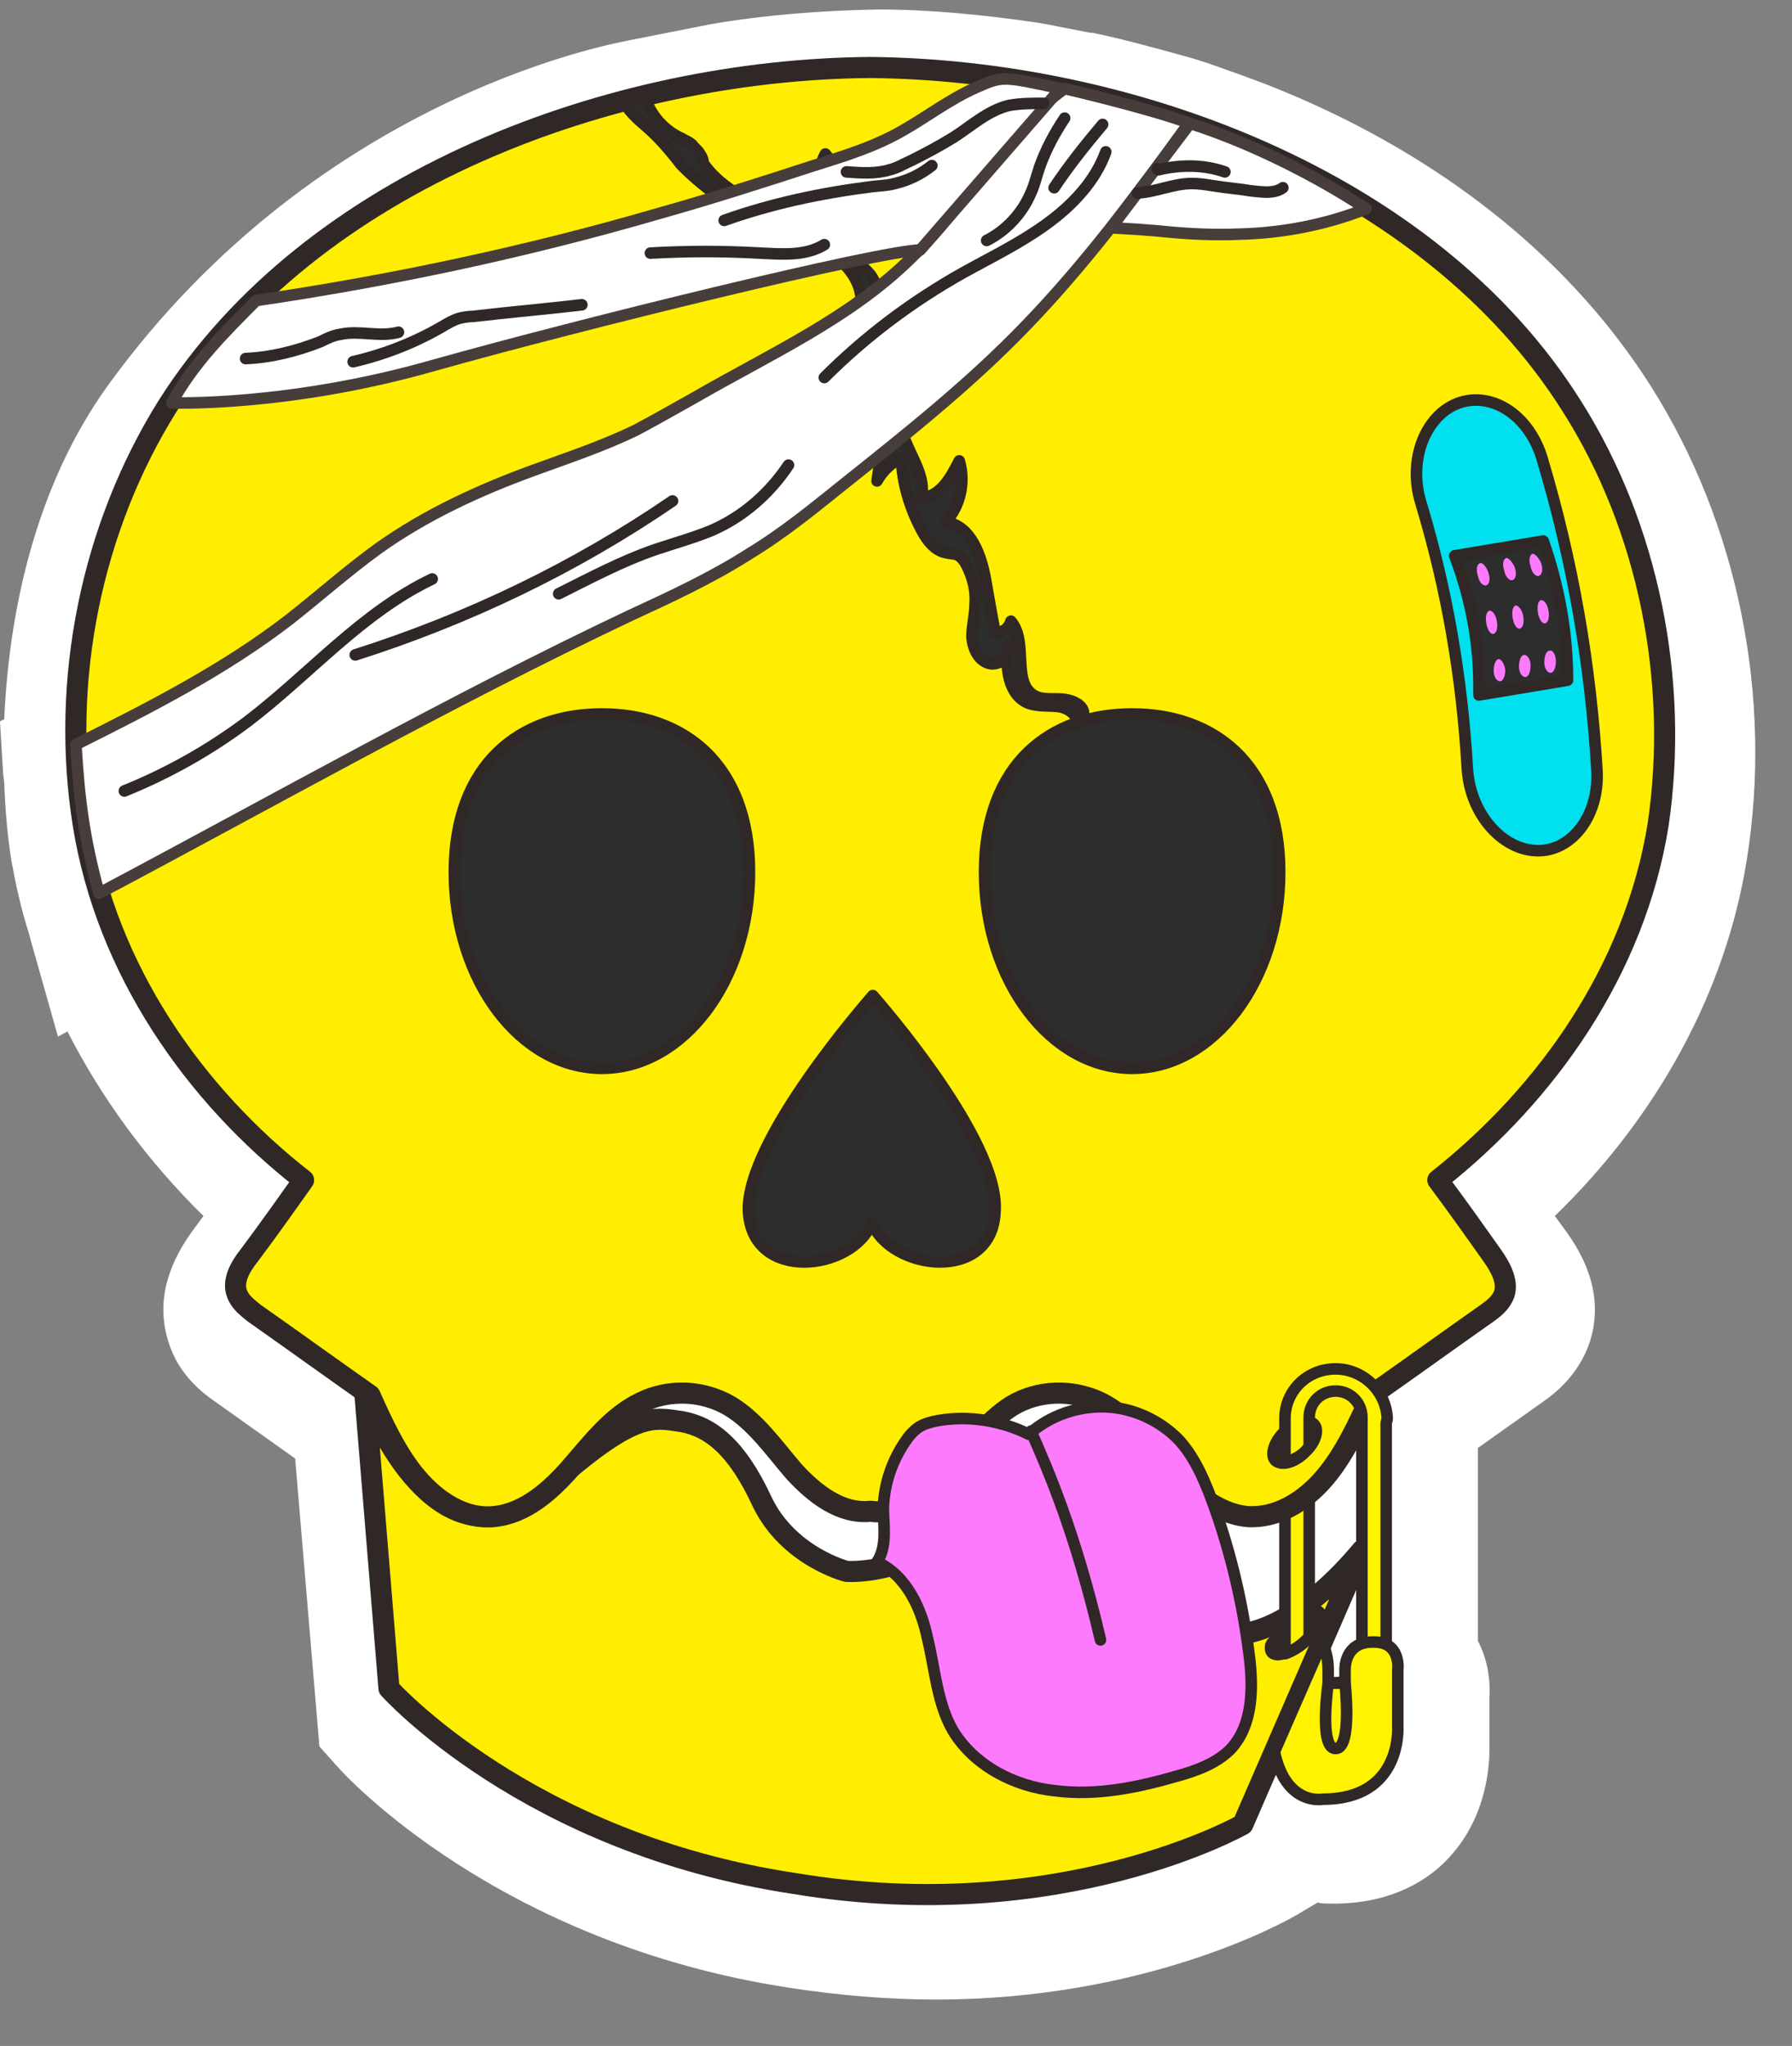 <?xml version="1.0" encoding="UTF-8"?> <svg xmlns="http://www.w3.org/2000/svg" width="170" height="194" viewBox="0 0 170 194" fill="none"><rect x="0" y="0" width="170" height="194" fill="#808080" stroke="none"/><g clip-path="url(#clip0_2980_158)"><path d="M88.8 189.6C84.2 189.6 79.6 189.2 75 188.5C47.2 184.3 32.6 168.2 32 167.5L30.3 165.6L28 138.3L20.4 132.9C19.4 132.2 17 130.5 16 127.3C14.9 123.9 15.6 120.4 18.2 116.8L19.3 115.3C14 110.1 9.6 104.1 6.4 97.8L5.5 98.3L2.9 89.1L2.8 88.7C2 86.2 1.5 83.9 1.1 81.7C0.7 79.3 0.5 76.8 0.4 74.2L0.3 73.4L0 68.4L0.4 68.2C0.9 56.9 3.8 45.5 10.2 36.6C30.6 8.4 59.6 3.9 59.8 3.8L67.4 2.3C72.6 1.4 78 1 83.2 0.9H83.4C88.2 0.9 93.2 1.4 98.1 2.1C98.7 2.2 99.4 2.3 100.3 2.5C101.3 2.7 102.4 2.9 103.4 3.1H103.6C106.5 3.7 109.4 4.5 112.3 5.3C113.8 5.7 115.2 6.2 116.3 6.6C118.6 7.4 121 8.3 123.5 9.4C137.9 15.7 149.3 25.1 156.6 36.6C164.9 49.7 168.2 66.1 165.7 81.6C163.7 94 157.3 105.8 147.5 115.3L148.6 116.8C151.2 120.4 151.9 123.9 150.8 127.3C149.7 130.5 147.4 132.2 146.4 132.9L140.2 137.3C140.2 137.4 140.2 137.6 140.2 137.7V155.6C141.1 157.3 141.4 159.2 141.3 161V165.8C141.3 167.3 141.1 172.2 137.5 176.1C135.7 178.1 132.3 180.4 126.9 180.5C126.7 180.5 126.4 180.5 126.1 180.5C125.7 180.5 125.4 180.5 125 180.4L122.8 181.7C121.9 182.2 108.8 189.6 88.8 189.6Z" fill="white"></path><path d="M109.8 150.3C104.3 140.7 102.4 140.8 99.7 140.4C96.9 140 94 141.1 90 145.2C86 149.4 80.3 149 80.3 149C80.3 149 74.8 147.6 72.3 142.4C69.9 137.2 67.4 135.3 64.7 134.8C61.9 134.4 60.2 133.7 51.9 141.1C43.6 148.5 37.3 138.9 34.6 132L36.9 160.1C36.9 160.1 50 174.8 75.4 178.6C100.7 182.8 117.9 173 117.9 173L129.2 147C124.4 152.8 115.4 159.9 109.8 150.3Z" fill="#FFEE00" stroke="#2F2826" stroke-width="2" stroke-miterlimit="10" stroke-linecap="round" stroke-linejoin="round"></path><path d="M121.1 155.4C120.9 155.6 120.7 155.7 120.6 155.9C120.5 156.1 120.5 156.4 120.6 156.6C120.7 156.8 121 156.9 121.2 156.9C121.4 156.9 121.7 156.8 121.9 156.8C123.4 156.3 124.6 155.1 125.2 153.7C125.3 153.5 125.4 153.3 125.3 153.1C125.2 152.8 124.9 152.6 124.7 152.8C124.4 153 124.1 153.2 123.8 153.4C123.2 153.8 122.6 154.2 122.1 154.7C121.7 154.9 121.4 155.2 121.1 155.4Z" fill="#2D2D2D" stroke="#2F2826" stroke-width="1.095" stroke-miterlimit="10" stroke-linecap="round" stroke-linejoin="round"></path><path d="M121.9 139.2V156.8C122.7 156.5 123.5 156 124.2 155.2V139.3H121.9V139.2Z" fill="#FFF300" stroke="#2F2826" stroke-width="1.095" stroke-miterlimit="10" stroke-linecap="round" stroke-linejoin="round"></path><path d="M149.1 38.5C135.5 16.9 106.8 6.6 82.5 6.4C58.3 6.6 29.6 16.9 15.9 38.5C8.7 50 5.7 64.5 7.9 78.2C10.1 91.9 18.4 103.8 28.8 111.9C27.1 114.3 25.4 116.7 23.6 119.1C22.8 120.1 22 121.5 22.5 122.7C22.8 123.5 23.5 124 24.1 124.5C27.8 127.1 31.4 129.7 35.1 132.3C36.3 135 37.7 138 39.6 140.2C41.5 142.4 44.1 144.1 46.9 143.8C49.8 143.5 52.2 141.4 54.2 139.1C56.2 136.8 58.1 134.3 60.8 133C63.4 131.7 66.6 131.8 69.2 133.3C71.7 134.8 73.4 137.3 75.3 139.5C77.3 141.7 79.8 143.6 82.6 143.3C85.4 143.7 88 141.7 89.9 139.5C91.9 137.3 93.6 134.8 96 133.3C98.5 131.8 101.7 131.7 104.4 133C107 134.3 108.9 136.8 111 139.1C113 141.4 115.4 143.5 118.3 143.8C121.1 144 123.7 142.4 125.6 140.2C127.5 138 128.9 135 130.1 132.3C133.8 129.7 137.4 127.1 141.1 124.5C141.8 124 142.4 123.5 142.7 122.7C143.1 121.5 142.3 120.1 141.6 119.1C139.9 116.7 138.2 114.3 136.4 111.9C146.8 103.7 155.1 91.9 157.3 78.2C159.3 64.6 156.4 50 149.1 38.5Z" fill="#FFEE00" stroke="#2F2826" stroke-width="2" stroke-miterlimit="10" stroke-linecap="round" stroke-linejoin="round"></path><path d="M83.2 148.1C86 149.4 87.4 152.5 88 155.4C88.7 158.3 88.9 161.5 90.4 164.1C92.4 167.4 96.2 169.4 100.1 169.8C104 170.3 107.9 169.5 111.7 168.4C113.5 167.9 115.4 167.2 116.7 165.9C118.9 163.6 118.9 160 118.5 156.9C117.9 152.1 116.8 147.4 115.2 142.9C114.4 140.7 113.5 138.4 111.9 136.6C110.1 134.7 107.5 133.5 104.9 133.4C102.3 133.3 99.6 134.2 97.6 136C95 134.7 91.9 134.2 89 134.7C88.4 134.8 87.7 135 87.2 135.3C86.6 135.7 86.2 136.2 85.8 136.8C84.6 138.6 83.9 140.7 83.8 142.9C83.8 144.6 84.2 146.6 83.2 148.1Z" fill="#FD7AFC" stroke="#2F2826" stroke-width="1.095" stroke-miterlimit="10" stroke-linecap="round" stroke-linejoin="round"></path><path d="M97.8 135.7C99.3 139.1 102 145.2 104.4 155.5Z" fill="#FD7AFC"></path><path d="M97.8 135.7C99.3 139.1 102 145.2 104.4 155.5" stroke="#2F2826" stroke-width="1.095" stroke-miterlimit="10" stroke-linecap="round" stroke-linejoin="round"></path><path d="M82.8 94.4C82.2 95.1 70.8 108.1 71 114.8C71.3 121.7 81 120.5 82.7 115.9C84.5 120.5 94.2 121.7 94.4 114.8C94.8 108.1 83.4 95.1 82.8 94.4Z" fill="#2D2D2D" stroke="#2F2826" stroke-width="1.095" stroke-miterlimit="10" stroke-linecap="round" stroke-linejoin="round"></path><path d="M71.1 82.7C71.1 93 64.8 101.3 57.1 101.3C49.4 101.3 43.1 93 43.1 82.7C43.1 72.4 49.4 67.7 57.1 67.7C64.8 67.7 71.1 72.4 71.1 82.7Z" fill="#2D2D2D" stroke="#2F2826" stroke-width="1.095" stroke-miterlimit="10" stroke-linecap="round" stroke-linejoin="round"></path><path d="M121.4 82.7C121.4 93 115.1 101.3 107.4 101.3C99.7 101.3 93.4 93 93.4 82.7C93.4 72.4 99.7 67.7 107.4 67.7C115.1 67.7 121.4 72.4 121.4 82.7Z" fill="#2D2D2D" stroke="#2F2826" stroke-width="1.095" stroke-miterlimit="10" stroke-linecap="round" stroke-linejoin="round"></path><path d="M123.8 137.7C122.8 138.7 121.6 139 121 138.5C120.5 138 120.8 136.8 121.8 135.8C122.8 134.8 124 134.5 124.6 135C125.2 135.5 124.8 136.8 123.8 137.7Z" fill="#2D2D2D" stroke="#2F2826" stroke-width="1.095" stroke-miterlimit="10" stroke-linecap="round" stroke-linejoin="round"></path><path d="M126.7 129.8C124 129.8 121.9 131.9 121.9 134.5C121.9 134.6 121.9 134.7 121.9 134.7V138.7C123.8 138.1 124.2 137.1 124.2 137.1V134.7C124.2 134.7 124.2 134.7 124.2 134.6V134.4C124.2 133 125.3 131.9 126.7 131.9C128.1 131.9 129.2 133 129.2 134.4V134.5V156.6H131.5V135C131.5 134.8 131.6 134.7 131.6 134.5C131.5 131.9 129.3 129.8 126.7 129.8Z" fill="#FFF300" stroke="#2F2826" stroke-width="1.095" stroke-miterlimit="10" stroke-linecap="round" stroke-linejoin="round"></path><path d="M126 159.6C126 159 126 158.7 126 158.4C126 157.7 125.9 156.6 125.4 155.8L120.9 166.1C122 171.3 125.5 170.6 125.5 170.6C133.1 170.6 132.6 163.7 132.6 163.7V158.4C132.6 158.4 133 155.6 130.2 155.7C127.5 155.7 127.6 158.3 127.6 158.3C127.6 158.3 127.6 158.8 127.6 159.5L126 159.6Z" fill="#FFF300" stroke="#2F2826" stroke-width="1.095" stroke-miterlimit="10" stroke-linecap="round" stroke-linejoin="round"></path><path d="M126 159.6H127.6C127.6 159.6 128.3 165.8 126.7 165.8C125.1 165.8 126 159.6 126 159.6Z" fill="#FFF300" stroke="#2F2826" stroke-width="1.095" stroke-miterlimit="10" stroke-linecap="round" stroke-linejoin="round"></path><path d="M64.6 15.6C63.6 14.3 62.5 13 61.2 11.9C60.4 11.2 59.6 10.5 59.1 9.5C59.6 9.5 60.1 9.4 60.6 9.3C60.7 9.1 60.9 9 61.1 9C61.6 10.7 62.8 12.2 64.4 13C64.7 13.1 64.9 13.3 65.2 13.4C65.3 13.5 65.4 13.5 65.5 13.6C65.6 13.7 65.7 13.7 65.7 13.8C65.8 13.9 65.9 14 65.9 14C66.1 14.2 66.3 14.4 66.4 14.6C66.6 14.9 66.7 15.1 66.7 15.4C66.7 15.5 66.7 15.5 66.8 15.6C68.1 17.4 70 18.5 71.9 19.5C73.2 20.2 74.9 20.9 76.2 20.1C77.9 19 77.3 16.4 78.3 14.6C79.7 16.3 80.4 18.6 80.3 20.7C80.3 21.8 80 23 80.6 24C81.2 25 82.4 25.5 82.9 26.6C83.5 27.9 82.7 29.4 82.1 30.7C81.5 32 81.4 33.9 82.7 34.6C84 35.2 85.4 34.1 86.3 33C87.3 35 85.4 37.3 85.4 39.6C85.4 42.3 88 44.6 87.4 47.2C89.2 47.1 90.2 45.3 91 43.7C91.6 45.7 91.1 48 89.7 49.5C92.1 49.8 93.1 52.7 93.5 55C93.8 56.7 94.1 58.4 94.4 60C95.1 60 95.7 59.6 95.9 58.9C97.6 60.9 95.9 64.8 98.2 66C99 66.4 100 66.2 100.9 66.3C101.8 66.4 102.9 66.9 102.8 67.8C102.6 68.1 102.4 68.4 102.2 68.7C102.3 67.8 101.3 67.1 100.4 67C99.5 66.9 98.5 67 97.6 66.7C95.6 65.9 95.4 63.3 95.6 61.2C96.1 62.1 94.8 63.2 93.8 62.9C92.8 62.6 92.3 61.5 92.2 60.4C92.2 59.4 92.5 58.3 92.5 57.3C92.6 56 92.3 54.8 91.7 53.6C91.5 53.2 91.2 52.8 90.8 52.6C90.5 52.5 90.1 52.5 89.7 52.4C88.7 52.2 88 51.3 87.5 50.4C86.3 48.2 85.6 45.8 85.5 43.4C84.5 43.9 83.7 44.7 83.2 45.6C83.7 42.3 84.2 39 84.6 35.7C83 36.3 80.8 36.7 79.9 35.3C79.3 34.4 79.6 33.2 80.1 32.2C80.6 31.3 81.4 30.4 81.6 29.3C82 27.7 81.1 25.9 79.8 24.8C78.5 23.7 76.9 23.1 75.3 22.5C73.9 22 72.5 21.4 71.2 20.7C70.6 20.4 66.8 17.9 64.6 15.6Z" fill="#2D2D2D" stroke="#2F2826" stroke-width="1.095" stroke-miterlimit="10" stroke-linecap="round" stroke-linejoin="round"></path><path d="M146.7 80.6C143.1 81.2 139.5 77.6 139.2 72.9C138.7 64.3 137.3 56 134.8 47.7C133.4 43.2 135.6 38.6 139.2 38C142.2 37.5 145.2 39.8 146.3 43.5C149.2 53.2 150.9 63 151.5 73.1C151.7 76.9 149.6 80.1 146.7 80.6Z" fill="#01E0EF" stroke="#2F2826" stroke-width="1.095" stroke-miterlimit="10" stroke-linecap="round" stroke-linejoin="round"></path><path d="M148.7 64.5L140.3 65.9C140.4 61.3 139.6 56.9 138 52.7L146.4 51.3C147.9 55.6 148.7 60 148.7 64.5Z" fill="#2D2D2D" stroke="#2F2826" stroke-width="1.095" stroke-miterlimit="10" stroke-linecap="round" stroke-linejoin="round"></path><path d="M146.2 53.4C146.4 54 146.3 54.5 146 54.6C145.7 54.7 145.3 54.3 145.2 53.7C145 53.1 145.1 52.6 145.4 52.5C145.6 52.5 146 52.9 146.2 53.4Z" fill="#FD7AFC"></path><path d="M143.7 53.8C143.9 54.4 143.8 54.9 143.5 55C143.2 55.1 142.8 54.7 142.7 54.1C142.5 53.5 142.6 53 142.9 52.9C143.1 52.9 143.5 53.3 143.7 53.8Z" fill="#FD7AFC"></path><path d="M141.2 54.3C141.4 54.9 141.3 55.4 141 55.5C140.7 55.6 140.3 55.2 140.2 54.6C140 54 140.1 53.5 140.4 53.4C140.6 53.3 141 53.7 141.2 54.3Z" fill="#FD7AFC"></path><path d="M146.9 57.9C147 58.5 146.9 59 146.6 59.1C146.3 59.2 146 58.7 145.9 58.1C145.8 57.5 145.9 57 146.2 56.9C146.5 56.9 146.8 57.3 146.9 57.9Z" fill="#FD7AFC"></path><path d="M144.5 58.4C144.6 59 144.5 59.5 144.2 59.6C143.9 59.7 143.6 59.2 143.5 58.6C143.4 58 143.5 57.5 143.8 57.4C144 57.4 144.4 57.8 144.5 58.4Z" fill="#FD7AFC"></path><path d="M142 58.9C142.1 59.5 142 60 141.7 60.1C141.4 60.2 141.1 59.7 141 59.1C140.9 58.5 141 58 141.3 57.9C141.6 57.9 141.9 58.3 142 58.9Z" fill="#FD7AFC"></path><path d="M147.6 62.7C147.6 63.3 147.4 63.8 147.1 63.8C146.8 63.8 146.5 63.4 146.5 62.8C146.5 62.2 146.7 61.7 147 61.7C147.3 61.6 147.6 62.1 147.6 62.7Z" fill="#FD7AFC"></path><path d="M145.2 63.1C145.2 63.7 145 64.2 144.7 64.2C144.4 64.2 144.1 63.8 144.1 63.2C144.1 62.6 144.3 62.1 144.6 62.1C144.9 62.1 145.2 62.5 145.2 63.1Z" fill="#FD7AFC"></path><path d="M142.8 63.5C142.8 64.1 142.6 64.6 142.3 64.6C142 64.6 141.7 64.2 141.7 63.6C141.7 63 141.9 62.5 142.2 62.5C142.4 62.5 142.7 62.9 142.8 63.5Z" fill="#FD7AFC"></path><path d="M112.4 12.2C107.7 18.7 102.9 25.1 97.3 30.9C92.1 36.3 86.2 41 80.3 45.7C77.3 48.1 74.4 50.5 71.1 52.5C67.5 54.8 63.6 56.6 59.7 58.4C42.6 66.5 26.2 75.8 9.4 84.7C8 79.6 7.5 75.8 7.2 70.6C14.2 67.1 21.3 63.5 27.5 58.7C30.3 56.5 33 54.1 35.9 52C40.4 48.8 45.4 46.5 50.6 44.6C53.9 43.4 57.2 42.3 60.3 40.8C62.2 39.8 64.1 38.7 65.9 37.7C73 33.6 80.6 30.2 86.4 24.5C91.7 19.5 95 12.7 101 8.4C101 8.4 108.8 10.2 112.9 11.7L112.4 12.2Z" fill="white" stroke="#473D3A" stroke-width="1.095" stroke-miterlimit="10" stroke-linecap="round" stroke-linejoin="round"></path><path d="M11.8 75C16 73.3 19.9 71.1 23.5 68.4C29.4 63.9 34.3 58.1 41 54.9" stroke="#2F2826" stroke-width="1.095" stroke-miterlimit="10" stroke-linecap="round" stroke-linejoin="round"></path><path d="M33.7 62.1C44.4 58.7 54.6 53.8 63.8 47.5" stroke="#2F2826" stroke-width="1.095" stroke-miterlimit="10" stroke-linecap="round" stroke-linejoin="round"></path><path d="M53 56.3C56 54.8 59 53.2 62.2 52.1C64 51.5 65.8 51 67.5 50.3C70.5 49 73 46.8 74.8 44.1" stroke="#2F2826" stroke-width="1.095" stroke-miterlimit="10" stroke-linecap="round" stroke-linejoin="round"></path><path d="M78.2 35.8C82.1 31.9 86.5 28.6 91.3 25.9C94 24.4 96.7 23.1 99.2 21.3C101.7 19.5 103.9 17.2 104.9 14.4" stroke="#2F2826" stroke-width="1.095" stroke-miterlimit="10" stroke-linecap="round" stroke-linejoin="round"></path><path d="M93.6 22.8C95.4 21.9 96.9 20.3 97.7 18.5C98.1 17.7 98.3 16.8 98.6 15.9C99.2 14.2 100 12.7 101 11.2" stroke="#2F2826" stroke-width="1.095" stroke-miterlimit="10" stroke-linecap="round" stroke-linejoin="round"></path><path d="M100 17.8C101.4 15.7 103 13.7 104.6 11.8" stroke="#2F2826" stroke-width="1.095" stroke-miterlimit="10" stroke-linecap="round" stroke-linejoin="round"></path><path d="M100.6 8.4C95.1 7.2 95.1 7.2 92.6 8.3C90.1 9.4 87.9 11.1 85.6 12.4C83 13.9 80.1 14.8 77.2 15.7C72.3 17.3 67.3 18.9 62.3 20.3C49.9 23.9 37.2 26.6 24.3 28.5C21.3 31.5 18.3 34.5 16.3 38.2C16.3 38.2 27.4 38.6 41.3 34.6C55.2 30.7 83.3 23.8 87.3 23.7L100.6 8.4Z" fill="white" stroke="#473D3A" stroke-width="1.095" stroke-miterlimit="10" stroke-linecap="round" stroke-linejoin="round"></path><path d="M105.4 21.6C107.2 21.7 109 21.8 110.9 22C113.1 22.2 115.3 22.3 117.6 22.2C121.7 22.1 125.8 21.3 129.6 19.8C129.6 19.8 122.2 14.7 112.9 11.7L105.4 21.6Z" fill="white" stroke="#473D3A" stroke-width="1.095" stroke-miterlimit="10" stroke-linecap="round" stroke-linejoin="round"></path><path d="M107.9 18.3C109.7 18.2 111.3 17.4 113.1 17.4C113.7 17.4 114.4 17.5 115 17.6C116.2 17.8 117.5 17.9 118.7 18.1C119.7 18.2 120.9 18.4 121.7 17.8" stroke="#2F2826" stroke-width="1.095" stroke-miterlimit="10" stroke-linecap="round" stroke-linejoin="round"></path><path d="M109.8 16C109.8 16.1 109.9 16.1 109.9 16.1C112 15.6 114.2 15.6 116.2 16.3" stroke="#2F2826" stroke-width="1.095" stroke-miterlimit="10" stroke-linecap="round" stroke-linejoin="round"></path><path d="M99 9.8C97.9 9.8 96.8 9.8 95.7 10C93.7 10.5 92.2 11.9 90.5 13C89.2 13.8 87.9 14.5 86.5 15.2C85.8 15.5 85.2 15.9 84.4 16.1C83.1 16.5 81.7 16.4 80.3 16.3" stroke="#2F2826" stroke-width="1.095" stroke-miterlimit="10" stroke-linecap="round" stroke-linejoin="round"></path><path d="M88.4 15.7C87.4 16.5 86.2 17.1 84.9 17.4C84.2 17.6 83.5 17.6 82.7 17.7C77.9 18.3 73.2 19.3 68.7 20.9" stroke="#2F2826" stroke-width="1.095" stroke-miterlimit="10" stroke-linecap="round" stroke-linejoin="round"></path><path d="M55.2 28.9C51.8 29.3 48.3 29.6 44.9 30C44.4 30 43.9 30.1 43.5 30.2C42.9 30.4 42.4 30.7 41.9 31C39.3 32.5 36.5 33.6 33.5 34.3" stroke="#2F2826" stroke-width="1.095" stroke-miterlimit="10" stroke-linecap="round" stroke-linejoin="round"></path><path d="M37.8 31.5C36 32 34.1 31.3 32.3 31.7C31.6 31.8 31 32.1 30.4 32.4C28.1 33.3 25.7 33.9 23.3 34" stroke="#2F2826" stroke-width="1.095" stroke-miterlimit="10" stroke-linecap="round" stroke-linejoin="round"></path><path d="M61.7 24C65.2 23.8 68.6 23.8 72.1 24C74.2 24.1 76.4 24.3 78.2 23.2" stroke="#2F2826" stroke-width="1.095" stroke-miterlimit="10" stroke-linecap="round" stroke-linejoin="round"></path></g><defs><clipPath id="clip0_2980_158"><rect width="170" height="193.1" fill="white" transform="translate(0 0.9)"></rect></clipPath></defs></svg> 